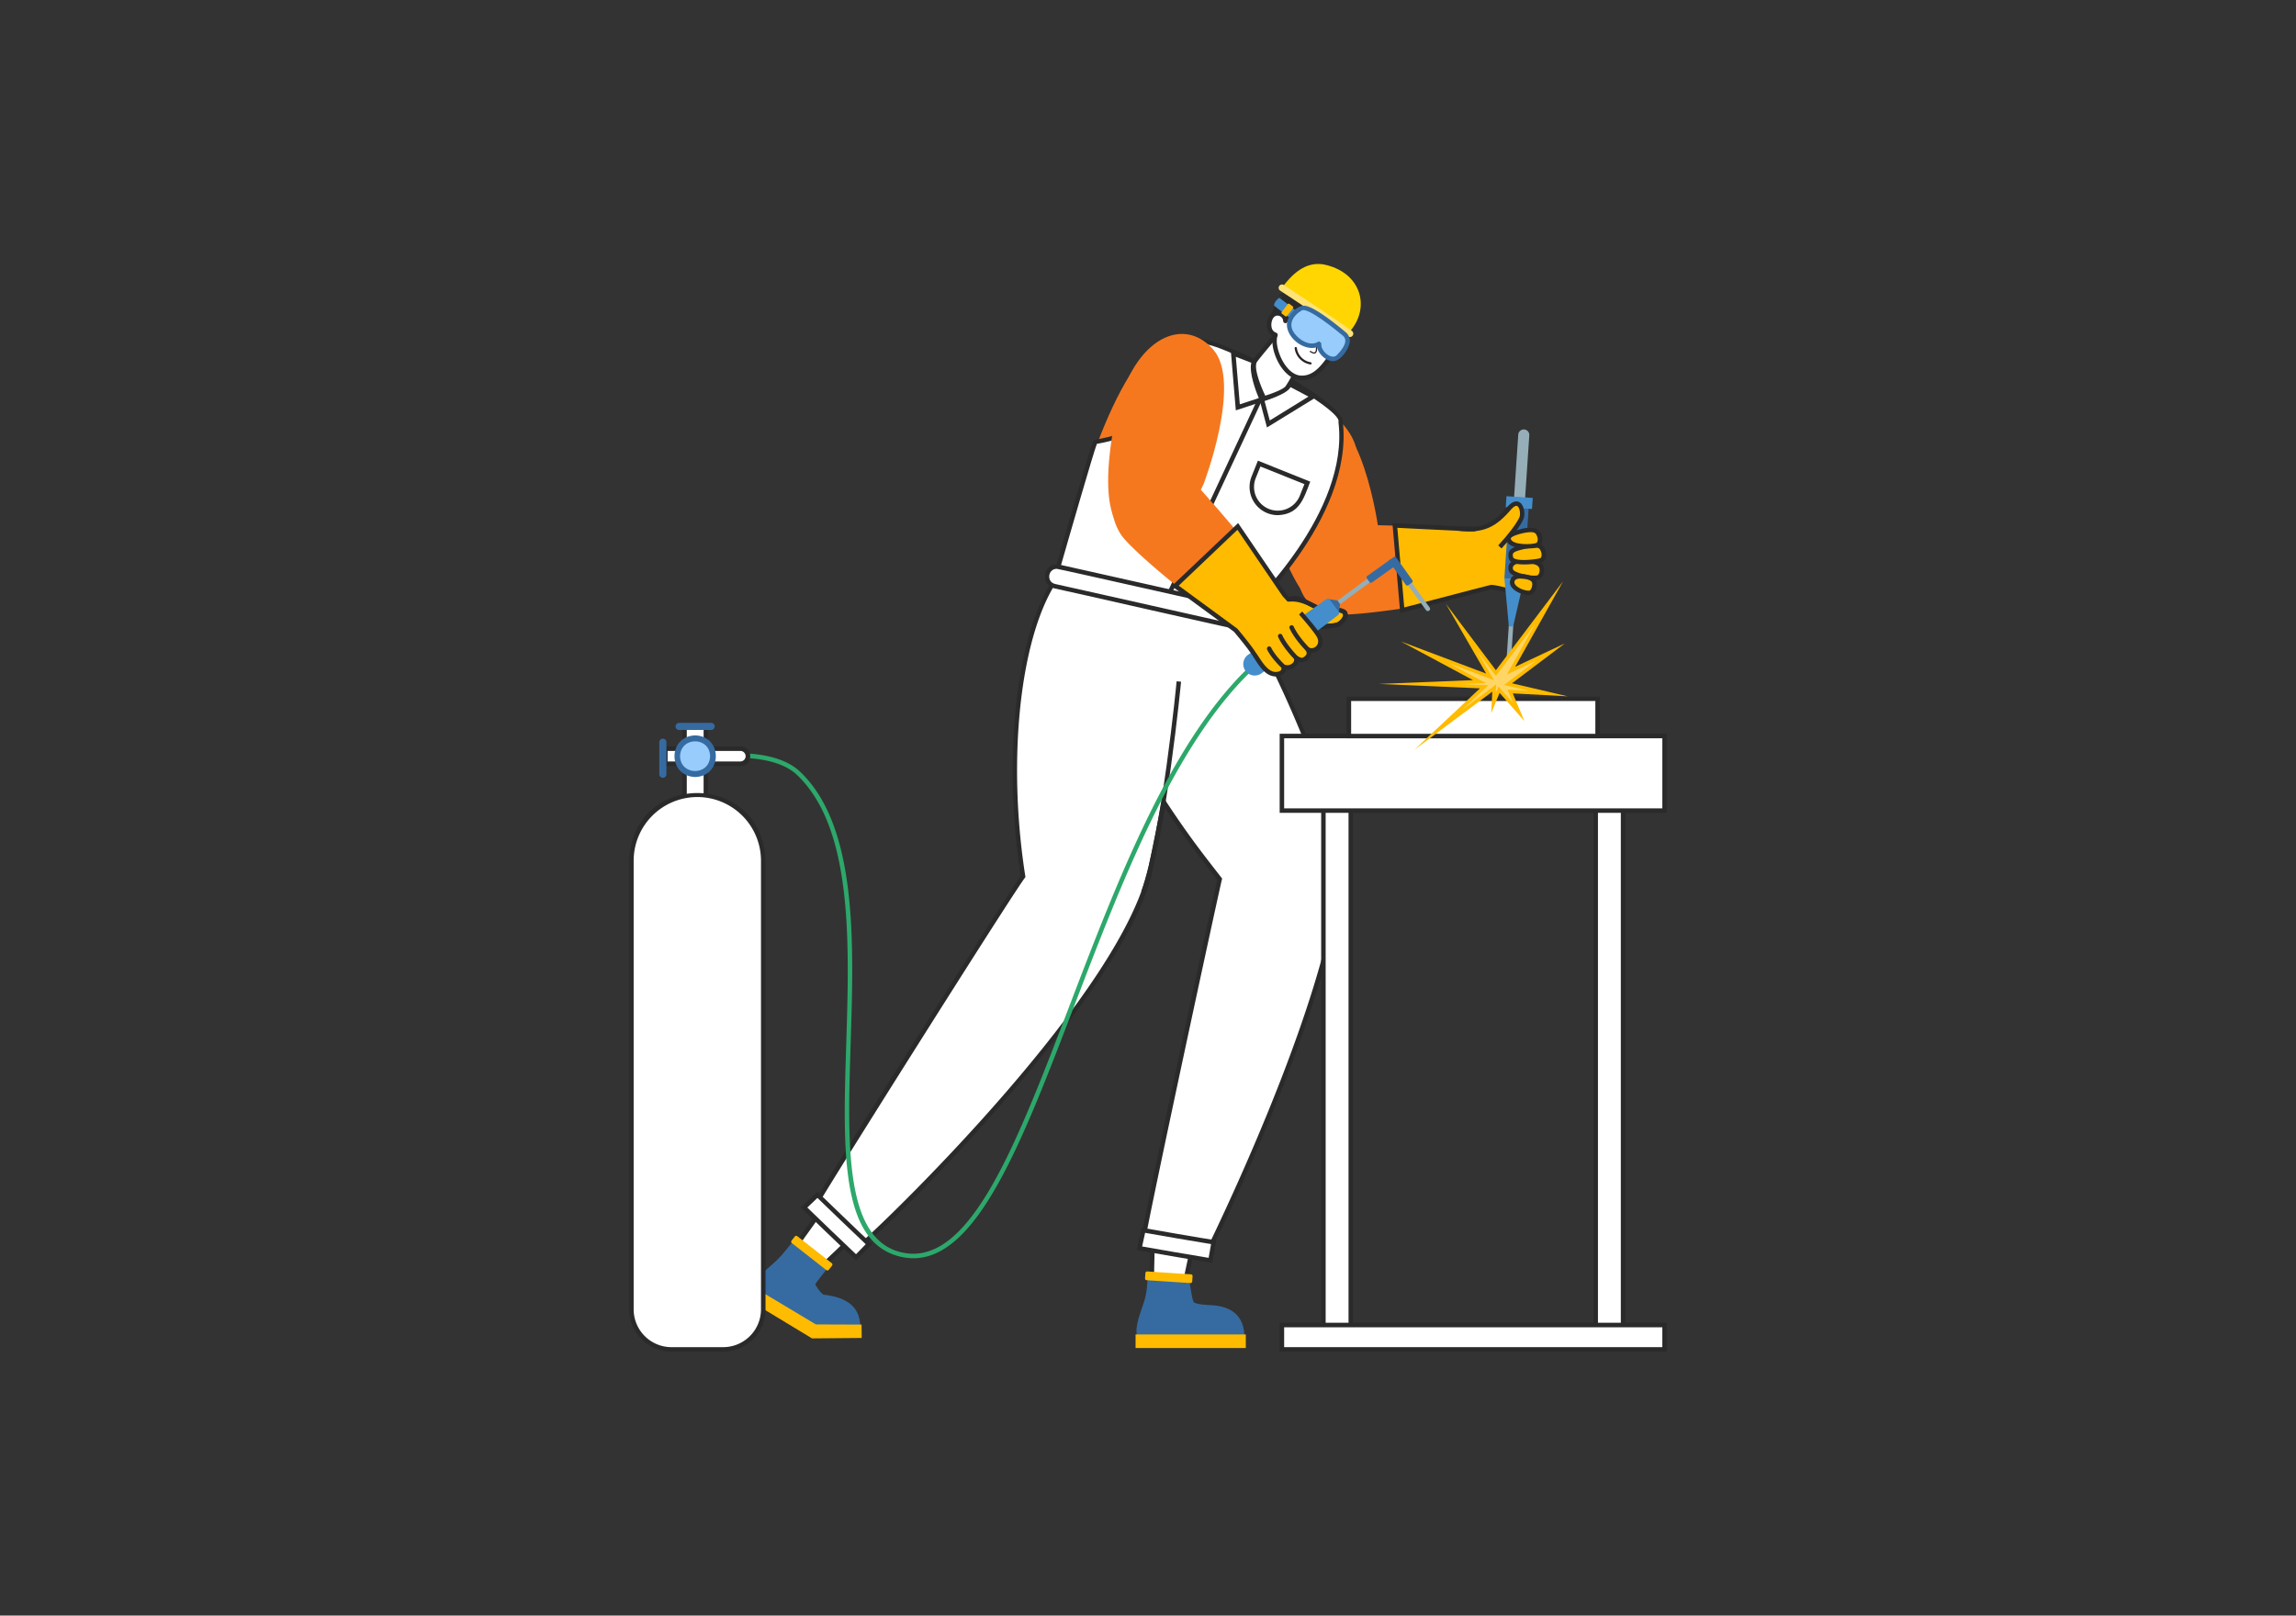 <?xml version="1.0" encoding="utf-8"?>
<svg xmlns="http://www.w3.org/2000/svg" viewBox="0 0 1364 960">
  <rect x="0" y="0" width="1364" height="960" fill="#333333" stroke="none"/>
  <path d="M864,314.8c2.35,2.17,3.75,36.15,4,39.08s-64.12,13.29-75.78,11a34.29,34.29,0,0,1-13.74-5.76c-15.15-14.71-7.08-45.62,18.76-47.11C805.38,311.51,861.92,312.86,864,314.8Z" fill="#f5781f"/>
  <path d="M819.4,317.72c2.2,29.21-27.44,51.86-38.84,41.9-7.82-7.31-16.32-21.26-25.36-50.26-14.26-45.7,5.21-75.17,32.06-64.82C811.69,254,819.4,317.72,819.4,317.72Z" fill="#f5781f"/>
  <path d="M905.83,315.12c-22.64.12-56.85-2-77.17-2.9L833,362.63s52.67-13.78,52.8-13.76c7.63.75,17.87,4.9,21.1,1.52,2.84-3,6.1-25.18,6.1-25.18S920.41,314.13,905.83,315.12Z" fill="#fb0"/>
  <path d="M831.85,364.32l-4.65-53.5c18.92.95,50.51,2.51,52.79,2.43,5.45-.47,18.88,1.25,25.75.54,10.58-1,12.57,5.63,8.58,11.89-.65,4.36-3.5,22.58-6.42,25.63-4,4.2-15.62-.64-22-1.1C882.93,351,848.85,359.87,831.85,364.32Zm-1.73-50.69,4.11,47.31c51.41-13.44,51.42-13.42,51.74-13.4,5.33.21,16.61,4.66,20,1.93,1.77-1.84,4.49-15.77,5.79-24.75,3.32-5.11,2.42-9-5.85-8.27a153.62,153.62,0,0,1-18.13-.39C869.54,315.32,891.76,316.77,830.12,313.63Z" fill="#2a2a2b"/>
  <path d="M905.46,255.19a3.29,3.29,0,0,0-3.5,3.06l-4.28,64.13,6.56.44,4.28-64.13A3.29,3.29,0,0,0,905.46,255.19Z" fill="#95aeb8"/>
  <path d="M896.33,393.33a1.33,1.33,0,0,1-1.33-1.42L897.46,355a1.33,1.33,0,0,1,2.66.18l-2.47,36.93A1.33,1.33,0,0,1,896.33,393.33Z" fill="#95aeb8"/>
  <path d="M898.9,372.35l-2.52-.17-2.65-28.52,11.59.78Z" fill="#448ecc"/>
  <rect fill="#366ba1" height="11.62" transform="rotate(-86.18 900.927 322.993)" width="42.21" x="879.83" y="317.18"/>
  <rect fill="#448ecc" height="15.63" transform="rotate(-86.18 902.555 298.658)" width="6.58" x="899.27" y="290.84"/>
  <path d="M913.55,343.21c-3.49.76-14.71-1.24-15.88-4.26-2.93-7.36,14.61-7,17.63-2.71C916.83,338.19,915.76,342.72,913.55,343.21Z" fill="#fb0"/>
  <path d="M911.61,344.69c-4.94,0-13.86-1.85-15.18-5.26-1.53-4.94,2.44-7.46,7.93-7.5,3.92-.08,9.4.2,12,3.49C918.9,339,916.43,345.5,911.61,344.69Zm-6.32-10.11c-3.37-.12-7.49.81-6.38,3.89.73,1.87,10.65,4.25,14.35,3.44h0c.33-.07.8-.55,1.13-1.46C915.87,335.42,911.18,334.77,905.29,334.58Z" fill="#2a2a2b"/>
  <path d="M915.71,332.85c-1.78.82-17.15,2.92-18.06-1.36-.76-3.59.05-4.73,7-6.4,4.29-1,9.41-2.09,11.29.57C917.43,327.77,917.77,331.89,915.71,332.85Z" fill="#fb0"/>
  <path d="M905.56,335.41c-3.72-.05-8.33-.31-9.21-3.64-1-4.89,1.19-6.34,8-8,4.06-1,10.18-2.45,12.7,1.1,1.79,2.58,2.41,7.55-.75,9.15C915.14,334.58,910.19,335.41,905.56,335.41Zm6-10.1a31.17,31.17,0,0,0-6.62,1.07c-6.68,1.61-6.52,2.36-6,4.83.06.3.43.54.73.69,3.59,1.81,14.31.26,15.47-.26h0c1.3-1.2.56-3.82-.31-5.21C914.26,325.6,913,325.31,911.57,325.31Z" fill="#2a2a2b"/>
  <path d="M913.42,323.7c-3.23,1.51-13.81,1.33-16.56-1.83-1.33-1.53-1.5-4.14,5.43-5.86,4.28-1.06,9.39-2.15,11.3.5C915.1,318.61,915.47,322.73,913.42,323.7Z" fill="#fb0"/>
  <path d="M907.12,326c-4.36,0-9.27-.93-11.27-3.22-2.92-4.17.63-6.62,6.12-8,7.53-2.22,15.24-2.07,14,7.59C914.74,326.1,911.31,325.65,907.12,326Zm2.17-9.77c-2.91-.15-11.81,2.14-11.79,3.76.49,3.95,12.64,3.84,15.35,2.54h0c1.29-1.2.54-3.82-.34-5.2C911.92,316.48,910.72,316.19,909.29,316.19Z" fill="#2a2a2b"/>
  <path d="M909,352.25c-2.57.45-9.42-1.69-10.52-5.33-.53-1.76.37-4.82,5.49-4.41,3.18.26,6.92.73,7.57,3.67C912,348.52,910.62,352,909,352.25Z" fill="#fb0"/>
  <path d="M908.27,353.63c-4.4.16-14.5-4.3-10.26-10.5,2-3.22,13.88-2.68,14.81,2.77.57,2.55-.7,7-3.6,7.66h0A5.34,5.34,0,0,1,908.27,353.63Zm-5.21-9.82c-2.09-.07-3.77.92-3.31,2.72.84,2.78,6.77,4.81,9,4.41h0c1.16-.7,1.76-3.25,1.47-4.47C910,344.57,906.37,343.91,903.06,343.81Z" fill="#2a2a2b"/>
  <path d="M903.87,308c1.54-3.38-.58-13-6.8-6.49s-4.17,6.75-10.48,9.47c-10.23,4.43-17.1,8.06-17.1,8.06l8,17.72C886.64,328.94,901.28,313.63,903.87,308Z" fill="#fb0"/>
  <path d="M892,325.9l-1.95-1.81c6-6.5,10.85-12.89,12.58-16.69.79-1.73.29-5.66-1.17-6.64-1-.68-2.6.72-3.45,1.62-8.95,10.49-16.18,14.86-32,13l.23-2.65c9.16.78,14.16.54,19.57-2.9,5.88-3.58,5.77-4.73,10.23-9.26,3.34-3.52,5.74-2.76,6.87-2,2.8,1.89,3.27,7.38,2.1,9.95C903.21,312.6,898.33,319.11,892,325.9Z" fill="#2a2a2b"/>
  <path d="M485.81,713.66c1-3.88,119.5-190.32,122-192.91-1.54-19-23.44-156.73,39.64-193.89a36.5,36.5,0,0,1,32.93.19c12.31-3.32,26.63-.47,38.32,9.75,26.71,23.37,73,130.94,78.57,169.92,0,70.24-67.41,212.71-81.43,240.76-.77,1.44-36.76-7.77-36.91-9.22-.38-4,45.28-214.77,45.66-215.88-7.43-9.85-15-18.28-33.2-45.75-2.57,13.75-5.2,26.78-7.53,38-5.92,28.52-29,63.07-40.69,79.46-46.46,65-127,143.31-129.07,143.53C504.62,738.65,484.81,717.54,485.81,713.66Z" fill="#fff"/>
  <path d="M715.11,749c-7.26-.67-16.14-3.18-25-5.48-12.36-3.39-12.43-4.07-12.53-5.09-.44-4.54,42.34-201.73,45.54-215.67-9.73-12.76-16.23-20.44-31.06-42.6-2,10.75-4.31,22.18-6.93,34.81C673.43,585,527.91,729.6,514.2,739c-7.51,1.62-29.84-17.66-29.68-25.64,10-18.53,109.12-174,121.82-192.88-13.33-88.08,2-180.89,40.49-194.78a37.79,37.79,0,0,1,33.65,0c13.3-3.4,27.87.38,39,10.17,27.46,24,73.68,133.32,79,170.73C798.4,578.08,731.38,719,717,748.1,716.69,748.64,716.33,749,715.11,749Zm-34.83-11.34c4.27,2.07,30.29,8.6,34.62,8.69,14.88-30.33,80.38-168.17,81-239.4-5.3-37.1-51-145.38-78.14-169.11-10.8-9.44-24.86-12.94-37.59-9.34a35.24,35.24,0,0,0-32.18-.41c-37.43,13-52.48,106.9-38.79,193.1C604.54,526.25,490.1,707.91,487.1,714c1.11,5.92,20.54,23.64,26.58,22.34,15.11-13.18,153.86-147.32,168.83-222,3.17-15.28,5.69-28,8.15-41.28,15.24,23.46,24.86,35.45,35.39,49C725.21,524.48,682.29,723.29,680.28,737.62Z" fill="#2a2a2b"/>
  <path d="M680.5,530.61l-2.51-.89c12.23-34.53,21-124,21-124.89l2.65.26C701.59,406,692.83,495.77,680.5,530.61Z" fill="#2a2a2b"/>
  <path d="M486,722c-5.55,7.56-11.6,16.08-16.33,23.28-3.16,4.79,8.44,15,13.11,12.31.75-.3,16.8-15.61,22.37-21.07Z" fill="#fff"/>
  <path d="M480.91,759.4c-5.59.3-16.1-9.4-12.4-14.81,4.66-7.11,11.47-16.69,17.17-24.42l21.46,16.27-9.1,8.77C482.7,759.43,485,758.72,480.91,759.4Zm5.32-35.48c-5.18,7.06-11.36,15.81-15.5,22.13-2.36,3.92,8.68,12.57,11.35,10.42.34-.22,2.45-2,14.12-13.18l6.86-6.61Z" fill="#2a2a2b"/>
  <path d="M508.56,747.15c-5.51-5-29.88-28.6-30.92-29.6l7.94-7.56c.26.24,25.25,24.41,30.6,29.3Z" fill="#fff"/>
  <path d="M508.61,749c-6.6-6-30.79-29.46-32.89-31.47l9.87-9.4.92.89c.78.74,25.87,25.05,31.58,30.2Zm-29-31.46c4.48,4.34,22.79,22,28.93,27.74l5.77-5.95c-6.13-5.71-24.38-23.34-28.69-27.51Z" fill="#2a2a2b"/>
  <path d="M446.83,765.46c11,6.6,32.25,19.79,43.93,25.48,2.4-32.53,2.8-12.18-6.35-27.49-.42-1,7.21-9.18,6.8-9.85-1.45-2.4-19.35-16-20-15.74-1,.28-4.79,6.37-10.36,11.6C455.73,754.24,448.48,759.58,446.83,765.46Z" fill="#366ba1"/>
  <rect fill="#fb0" height="28.09" rx=".98" transform="rotate(-51.93 482.304 744.627)" width="5.22" x="479.67" y="730.56"/>
  <path d="M485.55,789.49l25.56-.48c.1-14.75-11.28-18.59-23.06-19.88C488,769.29,485.57,789.34,485.55,789.49Z" fill="#366ba1"/>
  <path d="M484.77,787l-2.45,8.3s25.49-.21,29.6-.26l-.08-7.94Z" fill="#fb0"/>
  <path d="M442.17,770.94l40.17,24.32c.87-1.13,5.06-6.53,4.72-6.85-8.22-4.92-35.54-21.26-40.63-24.33Z" fill="#fb0"/>
  <path d="M684.69,738.72c-.33,9.36-.53,19.81-.38,28.43.09,5.74,15.4,7.6,17.77,2.78.45-.67,5.08-22.36,6.6-30Z" fill="#fff"/>
  <path d="M695.05,774c-4.73.24-12.4-2.56-12.07-6.86-.16-8.47.07-20.26.42-29.85l26.9,1.34L707.73,751c-3.82,18.2-4.26,19.09-4.45,19.48C702.07,773,698.7,774,695.05,774ZM686,740.11c-.29,8.74-.47,19.49-.33,27,.26,4.56,14.25,5.48,15.25,2.21.16-.38.91-3,4.24-18.84l1.93-9.33Z" fill="#2a2a2b"/>
  <path d="M719.11,748.94c-7.38-1.08-40.77-7-42.19-7.2L679.26,731c.34.06,34.59,6.08,41.76,7.13Z" fill="#fff"/>
  <path d="M720.19,750.44c-7.8-1.09-42.59-7.24-43.5-7.39l-1.37-.24,2.91-13.32,1.26.23c1.06.18,35.49,6.26,43.08,7.32Zm-41.68-9.77c6.14,1.08,31.2,5.46,39.51,6.76l1.45-8.16c-8.27-1.3-33.27-5.67-39.18-6.71Z" fill="#2a2a2b"/>
  <path d="M679.78,773.14c2.27-7.29,1.61-14.26,2.36-15,.49-.53,21.71,1.37,24.15,2.74.68.39,1.38,9.65,2.76,12.65.79,1.72,9.77,2,9.94,2,12.16.5,20.4,5.91,20.31,19.51l-25.56.49s0-.3.09-.76c-13,0-28.9-.61-38.34-.84C674,788,677.71,779.81,679.78,773.14Z" fill="#366ba1"/>
  <rect fill="#fb0" height="8.07" width="65.49" x="674.62" y="792.95"/>
  <rect fill="#fb0" height="28.09" rx=".98" transform="rotate(-86.23 694.355 758.993)" width="5.22" x="691.77" y="744.95"/>
  <path d="M629.29,339.44c1.78-6.26,22.14-99.33,52.79-130.73,18.72-19.17,56.08,3.68,69,10.36,16.69,9.32,60.32,32.28,54.44,55.71-6.23,20.7-48.78,73.33-69.49,98.16C735.48,373.57,629.29,339.44,629.29,339.44Z" fill="#f5781f"/>
  <path d="M711.58,203.43C677,252.58,678.4,257.57,650.7,262.61c-.9.16-24.88,84.05-24.88,84.05l112.33,20s65.31-58.57,58.25-116.11C794.78,237.33,715.8,197.42,711.58,203.43Z" fill="#fff"/>
  <path d="M738.56,368.06,624.14,347.71c.5-1.77,6.09-21.29,12.51-43.38,12.44-42.78,12.68-42.82,13.81-43,22.6-4.11,25.22-7.94,45.61-37.77,4.1-6,8.74-12.78,14.42-20.87h0c1-1.39,3.18-1.54,7.35-.5,17.61,4.41,78.3,35.26,79.88,48.21C804.39,308.69,740,366.71,738.56,368.06Zm-111-22.45,110.23,19.6c5.88-5.46,63.92-60.9,57.34-114.52,3.07-7.18-69.85-48.37-82.45-46.44C707,212.3,702.35,219.06,698.27,225c-20.3,29.69-23.58,34.49-46.66,38.77C649.52,269.3,636.4,314.52,627.51,345.61Z" fill="#2a2a2b"/>
  <path d="M766.29,228.27,780,235.6,753.5,251.94l-3.89-14.57S762.22,233.86,766.29,228.27Z" fill="#fff"/>
  <path d="M752.68,254,748,236.44c1.24-.38,14-3.66,17.9-9.89l16.82,9Zm-1.45-15.75,3.1,11.6,23-14.18L766.63,230C762.68,234.33,754.4,237.27,751.23,238.27Z" fill="#2a2a2b"/>
  <path d="M753.36,303.67a15.42,15.42,0,0,0,20-8.59l3.26-8.14L748,275.47l-3.27,8.15A15.43,15.43,0,0,0,753.36,303.67Z" fill="#fff"/>
  <path d="M759.09,306.11a16.68,16.68,0,0,1-6.23-1.21h0a16.76,16.76,0,0,1-9.32-21.77l3.75-9.39,31.1,12.46C774.44,296.32,772,305.59,759.09,306.11Zm-5.24-3.68a14.11,14.11,0,0,0,18.32-7.84l2.76-6.91L748.78,277.2,746,284.12a14.1,14.1,0,0,0,7.84,18.31Z" fill="#2a2a2b"/>
  <rect fill="#2a2a2b" height="2.66" transform="rotate(-64.99 720.899 296.535)" width="133.38" x="654.25" y="295.19"/>
  <path d="M626.52,348.3,742,374.2c7.54,1.57,10.13-9.66,2.58-11.49L629.1,336.81C621.56,335.25,619,346.47,626.52,348.3Z" fill="#fff"/>
  <path d="M743.27,375.68c-2.79-.05-114.55-25.74-117-26.08-9.2-2.3-6.21-15.94,3.16-14.08l115.44,25.89C753.1,363.31,751.77,375.63,743.27,375.68ZM627.81,338c-5.31,0-6.28,7.79-1,9l115.43,25.9c5.83,1.21,7.85-7.47,2-8.89C743,363.85,629.07,338,627.81,338Z" fill="#2a2a2b"/>
  <path d="M745.07,214.78c-2.9,5.79,4.54,22.59,4.54,22.59L735.36,242l-2.68-32Z" fill="#fff"/>
  <path d="M734.17,243.83l-3-35.83,15.74,6.07c-3.59,5.46,2.14,18.39,4.51,24.11Zm0-31.82,2.37,28.24,11.27-3.69c-1.68-4-5.9-15.09-4.44-21Z" fill="#2a2a2b"/>
  <path d="M767.07,203.69l-8-5.75s-8.89,11-13.6,16.7l0,0c-2.27,3.87,5.23,21,5.27,21.5,0,0,10.7-1.32,14.6-6.61l0,0c4-6.2,7.7-13.81,11.42-18.83Z" fill="#fff"/>
  <path d="M750.32,238.3c-1.19-2.52-9.55-18.47-5.73-24.76,1.88-2.74,13.28-16.19,13.77-16.76a1.33,1.33,0,0,1,2,1.73c-.12.13-11.8,13.9-13.6,16.53-2.09,3.06,1.73,13.51,4.91,20.07,3.51-1.1,10.23-3.51,12-5.52a68.67,68.67,0,0,0,4.56-7.92,1.33,1.33,0,0,1,2.37,1.22c-.36.7-3.54,6.88-4.93,8.46C762.08,235,752.41,237.63,750.32,238.3Z" fill="#2a2a2b"/>
  <path d="M792.68,178.77A17.18,17.18,0,0,1,797,202.85c-4.77,6.77-10.18,14.06-13.49,17.35-6,6-14,5.4-18.68.48-5-5.19-9.32-16.53-7.16-21.45,1.08-2.45,6.42-9.82,11.52-16.59A17.18,17.18,0,0,1,792.68,178.77Z" fill="#fff"/>
  <path d="M779.46,209.8c2,1.06,3.11-.55,3-2.39a12.9,12.9,0,0,1,1.44-5.41.36.36,0,0,0-.65-.31,13.55,13.55,0,0,0-1.51,5.68c0,2.5-1.29,2.4-3.08,1.18-.38-.28-.81.33-.42.59A6.56,6.56,0,0,0,779.46,209.8Z" fill="#2b2225"/>
  <path d="M775.71,195.64c-1.39,2.05.65,3.45,2.06,1.41S777.12,193.6,775.71,195.64Z" fill="#30241c"/>
  <path d="M786.34,204.32c-1.39,2.05.65,3.45,2.06,1.41S787.75,202.28,786.34,204.32Z" fill="#30241c"/>
  <path d="M777,188c1.31-.33,4.25-.07,7.1,3.06,1.12,1.22.12,2.29-.75,1.32-1.53-1.71-5-3.83-7.17-3.16C775.8,189.28,775.72,188.35,777,188Z" fill="#2b2225"/>
  <path d="M796.09,201.81c-.17-1.34-1.47-4-5.41-5.52-1.55-.59-2.18.72-1,1.18,2.15.81,5.37,3.26,5.54,5.55C795.36,203.4,796.25,203.15,796.09,201.81Z" fill="#2b2225"/>
  <path d="M778.49,216.57a11.28,11.28,0,0,1-9.37-9.62.66.66,0,0,1,1.31-.18,9.89,9.89,0,0,0,8.15,8.48A.66.66,0,0,1,778.49,216.57Z" fill="#2b2225"/>
  <path d="M773.74,225.87c-11.84.56-20.3-19-17.22-27.3a1.33,1.33,0,1,1,2.4,1.16c-2.19,6,4.55,23.79,14.68,23.47,9.24-.13,13.95-10.23,22.33-21.11,11.42-17.2-12.77-34.86-25.66-18.65-1.85,2.47-5.62,7.61-5.62,7.61l-2.15-1.57s3.78-5.16,5.64-7.64c9.41-12.91,30.46-7.88,33.06,7.84a18.41,18.41,0,0,1-3.09,13.94C789,215.49,784.58,225.43,773.74,225.87Z" fill="#2a2a2b"/>
  <path d="M802.58,181.72c-9.49-10.38-23.44-17.73-27.27-8.37-4.86,9.05,6.55,18.82,7.25,19.1,1.15-5.72,1.74-6.37,2.06-3.81.52,4.17,6.59,8.37,6.39,7.79-1.57-4.73-.69-5.78.26-4.07,1.73,3.08,5.2,4.88,8.7,5.9C800.88,198.52,803.26,182.41,802.58,181.72Z" fill="#2a2a2b"/>
  <path d="M766.06,189.51a29.45,29.45,0,0,1,3.39-4.3c-.4.66.53,4.06.89,3S775.9,182,775.9,182l2.78-8.78a5.47,5.47,0,0,0-2.52-2.77c-5.56-2.86-11.5-.17-10.36-.25a5.17,5.17,0,0,1,2.24.8c-.57-.42-8.55,4-8.17,4.9.18.13,1.54-.08,1.91.19a13.91,13.91,0,0,1-2.14,1.46c-1.32.8-2.72,2.77-2.44,2.72,1.17-.21,1.85-.49,1.81-.44-1.79,2.06-3.57,5.8-3.58,6.95-.07,4.76,1.4,9.68,3.3,8C761.17,192.58,763.85,193,766.06,189.51Z" fill="#2a2a2b"/>
  <path d="M760.45,186.47c5.72,2.4,3,9.9-1.55,11.67a3.27,3.27,0,0,1-4.53-2.47C753.58,190.81,755.81,184.7,760.45,186.47Z" fill="#fff"/>
  <path d="M757.65,200.27c-6.46-1.71-6.08-10.25-2.48-13.88s9.79-.49,9.78,4.28a1.33,1.33,0,0,1-2.65.17,3.29,3.29,0,0,0-2.32-3.12c-3.92-1.25-5.44,4.4-4.35,7.52a3.89,3.89,0,0,0,2.38,2.41A1.34,1.34,0,0,1,757.65,200.27Z" fill="#2a2a2b"/>
  <path d="M801.91,197c-10.95-8.71-31.09-17.37-40.37-26,5.87-7.84,13.64-15.57,24.5-13.93C808.54,161.45,814.51,182.49,801.91,197Z" fill="#ffd601"/>
  <path d="M803.58,199.43a2,2,0,0,0-.44-2.79c-11.17-8.11-40.22-27.13-40.51-27.32a2,2,0,0,0-2.19,3.34c.29.19,29.26,19.16,40.35,27.22A2,2,0,0,0,803.58,199.43Z" fill="#ffe376"/>
  <path d="M769.46,191.31S757.16,182,757,181.65c-.66-1.56,2.69-4.94,3.15-4.61,3.07,2.19,12.65,10,12.65,10Z" fill="#448ecc"/>
  <rect fill="#fb0" height="3.91" rx=".65" transform="rotate(-52.67 764.778 184.257)" width="7.34" x="761.12" y="182.3"/>
  <path d="M791.32,214.58c5.36.73,11.1-9,10.55-12.55a6.41,6.41,0,0,0-2.43-4.63c-12-10-20.16-15.25-24.36-15.74-4-.13-9.23,4.09-10.46,9.92-1.2,8.53,9.76,17.29,17.79,14.74C783.31,210.43,787.71,214.31,791.32,214.58Z" fill="#366ba1"/>
  <path d="M770.26,199.58c3.94,4.09,9.36,6,13.31,3.2.08-.06,1.36,1.24,1.44,1.18-.94,4.31,6,10.28,9.16,7.08,5.12-5.23,6.42-9.22,3.57-11.59-3.62-3-20.63-17-24.34-15C768.56,187.21,763.91,193,770.26,199.58Z" fill="#97ccfc"/>
  <path d="M715.11,287.44c-11.65,26.87-48.43,33.13-53.89,19-3.51-10.1-4.54-26.4,1-56.28,8.67-47.09,39.61-64.09,58.56-42.44C738,227.42,715.11,287.44,715.11,287.44Z" fill="#f5781f"/>
  <path d="M542.62,747.67a33.88,33.88,0,0,1-9.52-1.4c-34-9.86-32.33-63.75-30.37-126.15,1.89-60,4-127.93-29.21-159.61-13.81-13.16-43.7-9.88-44-9.84l-.31-2.65c1.28-.15,31.44-3.46,46.14,10.56,34.1,32.5,31.94,101.1,30,161.62-1.84,58.74-3.59,114.23,28.45,123.51C575,755.66,603,682.24,635.51,597.25,663.86,523.06,696,439,743.84,394.66l1.81,1.95C698.25,440.51,666.24,524.28,638,598.2,607.52,678,580.88,747.67,542.62,747.67Z" fill="#2da86b"/>
  <path d="M794.26,371.3c3.36-.92,9.06-8.24.6-8.8s-7.37,1-13.12-1.88c-3.49-1.77-6.62-3.26-9.17-4.45a7.68,7.68,0,0,0-10.14,3.63l-4.72,9.75C768.77,371.46,788.6,372.84,794.26,371.3Z" fill="#fb0"/>
  <path d="M785.89,373.29a191.63,191.63,0,0,1-30.15-2.72l5.49-11.35a9,9,0,0,1,11.9-4.25c4.71,1.73,11,6.62,15.69,6.12,3.23-.11,11.65-.59,11.77,3.92.32,3.2-3.39,6.87-6,7.57A38.13,38.13,0,0,1,785.89,373.29Zm-26.21-4.76c11.58,1.8,29.22,2.85,34.23,1.48,1.67-.45,4.18-3.17,4-4.74-.11-1.08-2-1.36-3.16-1.44-6.63-.64-7.34,1.25-13.64-2-5.36-2.33-13.46-8.92-17.51-1.43Z" fill="#2a2a2b"/>
  <path d="M781.24,373.81c-2.23,0-4.59-.07-7-.2l.14-2.66c8.3.45,15.79.09,19.57-.94,1.67-.45,4.18-3.17,4-4.74-.64-2.31-8.1-1.36-9-1.52-2.73.19-4.56-.22-8.27-2.19s-11.52-5.87-16.89-3.22L762.57,356c6.57-3.26,15.16,1.12,19.28,3.23,3.25,1.73,4.69,2.08,7,1.9,3.24-.11,11.64-.59,11.77,3.92.32,3.2-3.39,6.87-6,7.57A56.42,56.42,0,0,1,781.24,373.81Z" fill="#2a2a2b"/>
  <path d="M789,364a1.34,1.34,0,0,1-.78-2.41L828.32,332l21,29a1.33,1.33,0,1,1-2.16,1.56l-19.42-26.79-38,27.94A1.36,1.36,0,0,1,789,364Z" fill="#95aeb8"/>
  <polygon fill="#366ba1" points="796.09 358.96 795.32 364.81 788.68 355.87 794.57 356.83 796.09 358.96"/>
  <path d="M739.93,398.67a6.83,6.83,0,0,1,1.54-9.61l46.37-33a1.6,1.6,0,0,1,2.18.33l5.16,7a1.58,1.58,0,0,1-.33,2.17l-45.28,34.44A6.84,6.84,0,0,1,739.93,398.67Z" fill="#448ecc"/>
  <path d="M824.91,333.17l10.27,14.4c.89,1.27,2.61-.83,3.66-1.4a1,1,0,0,0,.23-1.38l-9.7-13.59A1,1,0,0,0,828,331Z" fill="#366ba1"/>
  <path d="M815,346.15l13.94-9.95-2.78-3.89-13.93,9.94c-1.27.89.83,2.62,1.4,3.67A1,1,0,0,0,815,346.15Z" fill="#366ba1"/>
  <path d="M750.91,336.79c0,3.19-24.27,27-26.25,29.24s-52.9-38.59-59-48.8a34.39,34.39,0,0,1-4.95-14.05c.73-21.1,29-35.88,47.51-17.72C714,291.11,750.92,333.92,750.91,336.79Z" fill="#f5781f"/>
  <path d="M783.48,377.82c-3.55-6.07-20.38-24.23-20.38-24.23L735.36,312.8l-37.19,35.31L734,374.35s6.79,8.11,9.14,11.52c1.82,2.53,6.29,9.95,9.84,13S763,401,762.6,397a.6.6,0,0,1,.82-.61c3,1.06,7.51-1.78,6.65-5.1a.18.18,0,0,1,.28-.18c4.11,3.1,8.89-1.66,6.63-5.07,0-.07,0-.13.11-.09C780.28,388.14,787,383.81,783.48,377.82Z" fill="#fb0"/>
  <path d="M758.06,402c-8-.12-11.71-9.85-16-15.3-2.15-3.12-8.12-10.29-9-11.32l-37-27.09,39.48-37.48,28.57,42c1.33,1.44,17,18.39,20.47,24.38h0c3.23,5.63-.76,10.63-5.71,10.74.26,3.18-4,6.82-7.51,5.27-.63,3.08-4.59,5.27-7.49,4.76C763.63,400.59,760.65,402,758.06,402Zm-57.81-54L735,373.5c1,1.08,8.44,10.13,10.85,14,3.47,4.64,7.75,14,14.4,11.3,1.84-1,.32-2.39,1.74-3.37a1.94,1.94,0,0,1,1.86-.28,4.35,4.35,0,0,0,4-1.09,2.54,2.54,0,0,0,.94-2.42,1.48,1.48,0,0,1,.58-1.6c1.68-1.11,3.08,1.78,5.09.47,2.78-1.92,1.73-3.13.84-4.72.61-.71,1.57-1.64,2.53-.93,2.82,1.34,7-2,4.5-6.39h0c-3.43-5.88-20-23.82-20.2-24s-26.87-39.51-27-39.65Zm69.37,44.27Z" fill="#2a2a2b"/>
  <path d="M776.79,387.08a1.33,1.33,0,0,1-.94-.39c-.28-.28-6.74-6.76-9.73-13.3a1.33,1.33,0,0,1,2.42-1.11c2.79,6.1,9.12,12.46,9.19,12.52A1.35,1.35,0,0,1,776.79,387.08Z" fill="#2a2a2b"/>
  <path d="M770,392.21a1.33,1.33,0,0,1-.94-.39c-.27-.27-6.73-6.75-9.73-13.3a1.33,1.33,0,0,1,2.42-1.11c2.8,6.11,9.13,12.46,9.19,12.52A1.34,1.34,0,0,1,770,392.21Z" fill="#2a2a2b"/>
  <path d="M762,397a1.35,1.35,0,0,1-.91-.36c-.23-.22-5.73-5.39-8.3-10.61a1.35,1.35,0,0,1,.61-1.79,1.33,1.33,0,0,1,1.78.61c2.35,4.79,7.68,9.79,7.73,9.84A1.34,1.34,0,0,1,762,397Z" fill="#2a2a2b"/>
  <path d="M761.42,358.36c1.57-1.09,7.05-.91,7.05-.91l6.21,5c-2.57,2.12-4.79,4.67-5.92,5.62C768.76,368.09,759.85,359.45,761.42,358.36Z" fill="#fb0"/>
  <rect fill="#fff" height="333.02" width="16.25" x="947.98" y="464.63"/>
  <path d="M965.57,799H946.65V463.3h18.92Zm-16.26-2.67H962.9V466H949.31Z" fill="#2a2a2b"/>
  <rect fill="#fff" height="333.02" width="16.25" x="786.21" y="464.63"/>
  <path d="M803.79,799H784.88V463.3h18.91Zm-16.25-2.67h13.59V466H787.54Z" fill="#2a2a2b"/>
  <rect fill="#fff" height="14.46" width="227.34" x="761.55" y="787.37"/>
  <path d="M990.22,803.16h-230V786h230ZM762.88,800.5H987.56V788.7H762.88Z" fill="#2a2a2b"/>
  <rect fill="#fff" height="44.33" width="227.34" x="761.55" y="437.38"/>
  <path d="M990.22,483h-230v-47h230Zm-227.34-2.66H987.56V438.71H762.88Z" fill="#2a2a2b"/>
  <rect fill="#fff" height="22.17" width="147.74" x="801.35" y="415.21"/>
  <path d="M950.42,438.71H800V413.88h150.4Zm-147.74-2.66H947.76v-19.5H802.68Z" fill="#2a2a2b"/>
  <polygon fill="#fb0" points="819.2 406.41 875.1 404.14 832.29 381.2 882.91 400.26 858.97 358.81 888.67 398.26 928.57 345.44 900.11 396.22 929.57 382.37 898.23 406.02 931.25 413.75 898.71 412.02 905.59 428.47 890.87 411.7 885.91 423.71 886.55 410.98 840.32 445.47 879.22 409.02 819.2 406.41"/>
  <polygon fill="#ffd666" points="888.81 406.74 888.55 411.95 890.23 407.88 898.87 417.71 895.56 409.81 908.29 410.48 893.51 407.02 912.6 392.61 895.2 400.79 912.1 370.64 888.67 401.66 877.57 386.92 887.54 404.19 860.63 394.06 882.69 405.88 867.94 406.48 884.18 407.19 868.42 421.95 888.81 406.74"/>
  <rect fill="#fff" height="54.27" width="12.67" x="406.62" y="432.06"/>
  <path d="M420.61,487.66H405.28V430.73h15.33ZM408,485h10V433.39H408Z" fill="#2a2a2b"/>
  <path d="M395.27,453.8H440a4.46,4.46,0,0,0,0-8.91H395.27Z" fill="#fff"/>
  <path d="M440,455.13H393.93V443.56H440C447.6,443.69,447.6,455,440,455.13Zm-43.4-2.66H440a3.13,3.13,0,0,0,0-6.25H396.6Z" fill="#2a2a2b"/>
  <path d="M413,461.72c16.35-.52,16.35-24.24,0-24.75C396.59,437.49,396.6,461.2,413,461.72Z" fill="#366ba1"/>
  <path d="M404,449.34c.29,11.78,17.56,11.78,17.86,0C421.58,437.56,404.31,437.56,404,449.34Z" fill="#97ccfc"/>
  <path d="M403.3,433.76h19.3a2.12,2.12,0,0,0,0-4.23H403.3A2.12,2.12,0,0,0,403.3,433.76Z" fill="#366ba1"/>
  <path d="M395.9,460.21v-19.3a2.12,2.12,0,0,0-4.23,0v19.3A2.12,2.12,0,0,0,395.9,460.21Z" fill="#366ba1"/>
  <path d="M398.9,801.83h30.73A23.79,23.79,0,0,0,453.42,778V511.43c-1.76-51.76-76.51-51.88-78.31,0V778A23.79,23.79,0,0,0,398.9,801.83Z" fill="#fff"/>
  <path d="M429.63,803.16H398.9a25.14,25.14,0,0,1-25.12-25.11V511.43c1.86-53.5,79.05-53.65,81,0V778.05A25.14,25.14,0,0,1,429.63,803.16ZM414.26,473.61a37.87,37.87,0,0,0-37.82,37.82V778.05A22.48,22.48,0,0,0,398.9,800.5h30.73a22.48,22.48,0,0,0,22.46-22.45V511.43A37.87,37.87,0,0,0,414.26,473.61Z" fill="#2a2a2b"/>
</svg>